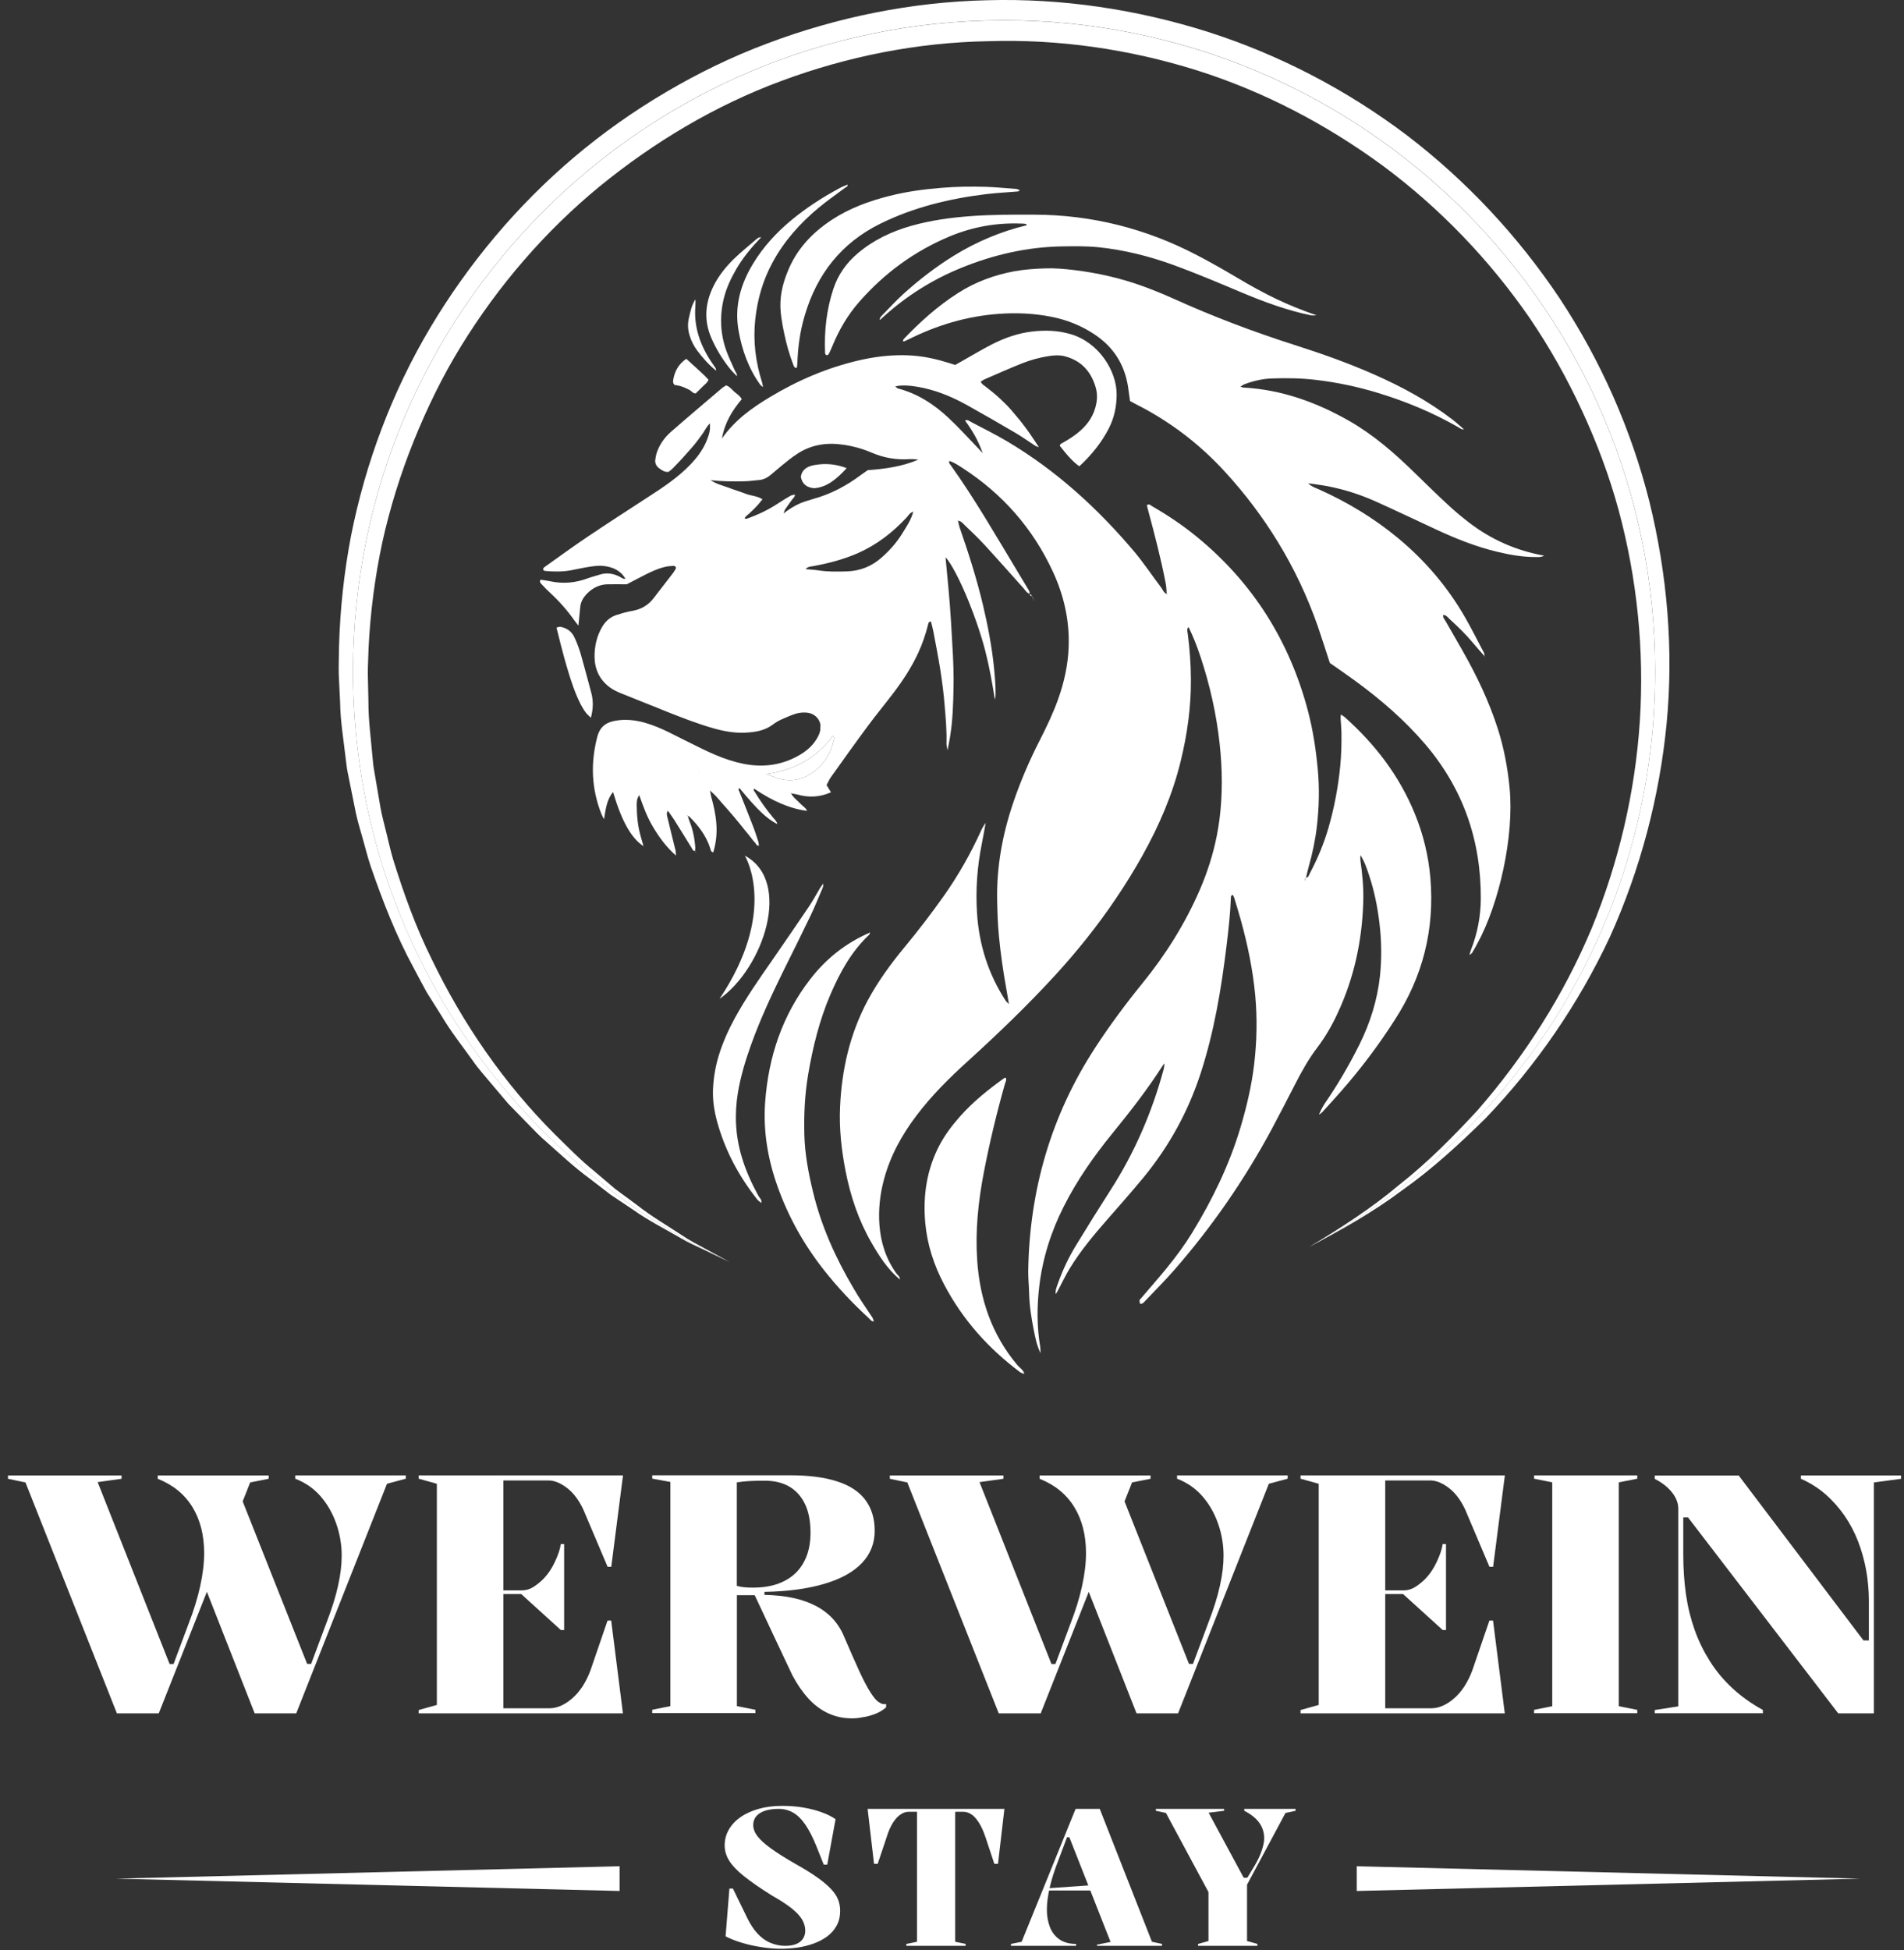 <?xml version="1.0" encoding="utf-8"?>
<!-- Generator: Adobe Illustrator 24.3.0, SVG Export Plug-In . SVG Version: 6.00 Build 0)  -->
<svg version="1.1" xmlns="http://www.w3.org/2000/svg" xmlns:xlink="http://www.w3.org/1999/xlink" x="0px" y="0px"
	 viewBox="0 0 228.69 234.19" style="enable-background:new 0 0 228.69 234.19;" xml:space="preserve">
<rect x="0" y="0" width="228.69" height="234.19" fill="#333333" stroke="none"/>
<style type="text/css">
	.st0{fill:url(#SVGID_1_);}
	.st1{fill:none;}
	.st2{fill:url(#SVGID_2_);}
	.st3{fill:url(#SVGID_3_);}
	.st4{fill:#FFFFFF;}
	.st5{fill:url(#SVGID_4_);}
	.st6{fill:url(#SVGID_5_);}
	.st7{fill:url(#SVGID_6_);}
	.st8{fill:url(#SVGID_7_);}
	.st9{fill:url(#SVGID_8_);}
	.st10{fill:url(#SVGID_9_);}
	.st11{fill:url(#SVGID_10_);}
	.st12{fill:url(#SVGID_11_);}
	.st13{fill:url(#SVGID_12_);}
	.st14{fill:url(#SVGID_13_);}
	.st15{fill:url(#SVGID_14_);}
	.st16{fill:url(#SVGID_15_);}
	.st17{fill:url(#SVGID_16_);}
	.st18{fill:url(#SVGID_17_);}
	.st19{fill:url(#SVGID_18_);}
	.st20{fill:url(#SVGID_19_);}
	.st21{fill:url(#SVGID_20_);}
	.st22{fill:url(#SVGID_21_);}
	.st23{fill:url(#SVGID_22_);}
	.st24{fill:url(#SVGID_23_);}
	.st25{fill:url(#SVGID_24_);}
	.st26{fill:url(#SVGID_25_);}
	.st27{fill:url(#SVGID_26_);}
	.st28{fill:url(#SVGID_27_);}
	.st29{fill:url(#SVGID_28_);}
	.st30{fill:url(#SVGID_29_);}
	.st31{fill:url(#SVGID_30_);}
	.st32{fill:url(#SVGID_31_);}
	.st33{fill:url(#SVGID_32_);}
	.st34{fill:url(#SVGID_33_);}
	.st35{fill:url(#SVGID_34_);}
	.st36{fill:url(#SVGID_35_);}
	.st37{fill:url(#SVGID_36_);}
	.st38{fill:url(#SVGID_37_);}
	.st39{fill:url(#SVGID_38_);}
	.st40{fill:url(#SVGID_39_);}
	.st41{fill:url(#SVGID_40_);}
	.st42{fill:url(#SVGID_41_);}
	.st43{fill:url(#SVGID_42_);}
	.st44{fill:url(#SVGID_43_);}
	.st45{fill:url(#SVGID_44_);}
	.st46{fill:url(#SVGID_45_);}
	.st47{fill:url(#SVGID_46_);}
	.st48{fill:url(#SVGID_47_);}
	.st49{fill:url(#SVGID_48_);}
	.st50{fill:url(#SVGID_49_);}
	.st51{fill:url(#SVGID_50_);}
	.st52{fill:url(#SVGID_51_);}
	.st53{fill:url(#SVGID_52_);}
	.st54{fill:url(#SVGID_53_);}
	.st55{fill:url(#SVGID_54_);}
	.st56{fill:url(#SVGID_55_);}
	.st57{fill:url(#SVGID_56_);}
	.st58{fill:url(#SVGID_57_);}
	.st59{fill:url(#SVGID_58_);}
	.st60{fill:url(#SVGID_59_);}
	.st61{fill:url(#SVGID_60_);}
	.st62{fill:url(#SVGID_61_);}
	.st63{fill:url(#SVGID_62_);}
	.st64{fill:url(#SVGID_63_);}
	.st65{fill:url(#SVGID_64_);}
	.st66{fill:url(#SVGID_65_);}
	.st67{fill:url(#SVGID_66_);}
	.st68{fill:url(#SVGID_67_);}
	.st69{fill:url(#SVGID_68_);}
	.st70{fill:url(#SVGID_69_);}
	.st71{fill:url(#SVGID_70_);}
	.st72{fill:url(#SVGID_71_);}
	.st73{fill:url(#SVGID_72_);}
	.st74{fill:url(#SVGID_73_);}
	.st75{fill:url(#SVGID_74_);}
	.st76{fill:url(#SVGID_75_);}
	.st77{fill:url(#SVGID_76_);}
	.st78{fill:url(#SVGID_77_);}
	.st79{fill:url(#SVGID_78_);}
	.st80{fill:url(#SVGID_79_);}
	.st81{fill:url(#SVGID_80_);}
	.st82{fill:url(#SVGID_81_);}
	.st83{fill:url(#SVGID_82_);}
	.st84{fill:url(#SVGID_83_);}
	.st85{fill:url(#SVGID_84_);}
	.st86{fill:url(#SVGID_85_);}
	.st87{fill:url(#SVGID_86_);}
	.st88{fill:url(#SVGID_87_);}
	.st89{fill:url(#SVGID_88_);}
	.st90{fill:url(#SVGID_89_);}
	.st91{fill:url(#SVGID_90_);}
	.st92{fill:url(#SVGID_91_);}
	.st93{fill:url(#SVGID_92_);}
	.st94{fill:url(#SVGID_93_);}
	.st95{fill:url(#SVGID_94_);}
	.st96{fill:url(#SVGID_95_);}
	.st97{fill:url(#SVGID_96_);}
	.st98{fill:url(#SVGID_97_);}
	.st99{fill:url(#SVGID_98_);}
	.st100{fill:url(#SVGID_99_);}
	.st101{fill:url(#SVGID_100_);}
	.st102{fill:url(#SVGID_101_);}
	.st103{fill:url(#SVGID_102_);}
	.st104{fill:url(#SVGID_103_);}
	.st105{fill:url(#SVGID_104_);}
	.st106{fill:url(#SVGID_105_);}
	.st107{fill:url(#SVGID_106_);}
	.st108{fill:url(#SVGID_107_);}
	.st109{fill:url(#SVGID_108_);}
	.st110{fill:url(#SVGID_109_);}
	.st111{fill:url(#SVGID_110_);}
	.st112{fill:url(#SVGID_111_);}
	.st113{fill:url(#SVGID_112_);}
	.st114{fill:url(#SVGID_113_);}
	.st115{fill:url(#SVGID_114_);}
	.st116{fill:url(#SVGID_115_);}
	.st117{fill:url(#SVGID_116_);}
	.st118{fill:url(#SVGID_117_);}
	.st119{fill:url(#SVGID_118_);}
	.st120{fill:url(#SVGID_119_);}
	.st121{fill:url(#SVGID_120_);}
	.st122{fill:url(#SVGID_121_);}
	.st123{fill:url(#SVGID_122_);}
	.st124{fill:url(#SVGID_123_);}
	.st125{fill:url(#SVGID_124_);}
	.st126{fill:url(#SVGID_125_);}
	.st127{fill:url(#SVGID_126_);}
	.st128{fill:url(#SVGID_127_);}
	.st129{fill:url(#SVGID_128_);}
	.st130{fill:url(#SVGID_129_);}
	.st131{fill:url(#SVGID_130_);}
	.st132{fill:url(#SVGID_131_);}
	.st133{fill:url(#SVGID_132_);}
	.st134{fill:url(#SVGID_133_);}
	.st135{fill:url(#SVGID_134_);}
	.st136{fill:url(#SVGID_135_);}
	.st137{fill:url(#SVGID_136_);}
	.st138{fill:url(#SVGID_137_);}
	.st139{fill:url(#SVGID_138_);}
	.st140{fill:url(#SVGID_139_);}
	.st141{fill:url(#SVGID_140_);}
	.st142{fill:url(#SVGID_141_);}
	.st143{fill:url(#SVGID_142_);}
	.st144{fill:url(#SVGID_143_);}
	.st145{fill:url(#SVGID_144_);}
	.st146{fill:url(#SVGID_145_);}
	.st147{fill:url(#SVGID_146_);}
	.st148{fill:url(#SVGID_147_);}
	.st149{fill:url(#SVGID_148_);}
	.st150{fill:url(#SVGID_149_);}
	.st151{fill:url(#SVGID_150_);}
	.st152{fill:url(#SVGID_151_);}
	.st153{fill:url(#SVGID_152_);}
	.st154{fill:url(#SVGID_153_);}
	.st155{fill:url(#SVGID_154_);}
	.st156{fill:url(#SVGID_155_);}
	.st157{fill:url(#SVGID_156_);}
	.st158{fill:url(#SVGID_157_);}
	.st159{fill:url(#SVGID_158_);}
	.st160{fill:url(#SVGID_159_);}
	.st161{fill:url(#SVGID_160_);}
	.st162{fill:url(#SVGID_161_);}
	.st163{fill:url(#SVGID_162_);}
	.st164{fill:url(#SVGID_163_);}
	.st165{fill:url(#SVGID_164_);}
	.st166{fill:url(#SVGID_165_);}
	.st167{fill:url(#SVGID_166_);}
	.st168{fill:url(#SVGID_167_);}
	.st169{fill:url(#SVGID_168_);}
	.st170{fill:url(#SVGID_169_);}
	.st171{fill:url(#SVGID_170_);}
	.st172{fill:url(#SVGID_171_);}
	.st173{fill:url(#SVGID_172_);}
	.st174{fill:url(#SVGID_173_);}
	.st175{fill:url(#SVGID_174_);}
	.st176{fill:url(#SVGID_175_);}
	.st177{fill:url(#SVGID_176_);}
	.st178{fill:url(#SVGID_177_);}
	.st179{fill:url(#SVGID_178_);}
	.st180{fill:url(#SVGID_179_);}
	.st181{fill:url(#SVGID_180_);}
	.st182{fill:url(#SVGID_181_);}
	.st183{fill:url(#SVGID_182_);}
	.st184{fill:url(#SVGID_183_);}
	.st185{fill:url(#SVGID_184_);}
	.st186{fill:url(#SVGID_185_);}
	.st187{fill:url(#SVGID_186_);}
	.st188{fill:url(#SVGID_187_);}
	.st189{fill:url(#SVGID_188_);}
	.st190{fill:url(#SVGID_189_);}
	.st191{fill:url(#SVGID_190_);}
	.st192{fill:url(#SVGID_191_);}
	.st193{fill:url(#SVGID_192_);}
	.st194{fill:url(#SVGID_193_);}
	.st195{fill:url(#SVGID_194_);}
	.st196{fill:url(#SVGID_195_);}
	.st197{fill:url(#SVGID_196_);}
	.st198{fill:url(#SVGID_197_);}
	.st199{fill:url(#SVGID_198_);}
	.st200{fill:url(#SVGID_199_);}
	.st201{fill:url(#SVGID_200_);}
	.st202{fill:url(#SVGID_201_);}
	.st203{fill:url(#SVGID_202_);}
	.st204{fill:url(#SVGID_203_);}
	.st205{fill:url(#SVGID_204_);}
	.st206{fill:url(#SVGID_205_);}
	.st207{fill:url(#SVGID_206_);}
	.st208{fill:url(#SVGID_207_);}
	.st209{fill:url(#SVGID_208_);}
	.st210{fill:url(#SVGID_209_);}
	.st211{fill:url(#SVGID_210_);}
	.st212{fill:url(#SVGID_211_);}
	.st213{fill:url(#SVGID_212_);}
</style>
<g id="Layer_3">
</g>
<g id="Layer_1">
	<path class="st4" d="M100.15,88.88c-0.32,1.39-0.96,2.6-2.06,3.52c-1.38,1.16-2.93,1.62-4.7,1.06c-0.46-0.15-0.91-0.34-1.36-0.5
		c3.34-0.46,6.03-1.91,8.01-4.59C100.28,88.54,100.19,88.72,100.15,88.88z"/>
	<path class="st4" d="M98.49,88.05c0.03-0.37,0.05-0.73,0.08-1.09C98.64,87.3,98.62,87.67,98.49,88.05z"/>
	<path class="st4" d="M83.52,102.26c0,0,0,0.01,0,0.02c0-0.01,0-0.01-0.01-0.02C83.51,102.26,83.52,102.26,83.52,102.26z"/>
	<path class="st4" d="M98.86,106.15c-0.02,0.03-0.04,0.05-0.06,0.08c0.02-0.05,0.04-0.09,0.05-0.13
		C98.85,106.12,98.85,106.14,98.86,106.15z"/>
	<path class="st4" d="M104.48,111.95c0,0.01-0.01,0.03-0.01,0.05c-0.03,0.01-0.07,0.03-0.1,0.05
		C104.44,111.98,104.48,111.95,104.48,111.95z"/>
	<polygon class="st4" points="104.96,157.28 104.96,157.28 104.96,157.28 	"/>
	<path class="st4" d="M123.69,71.35c0,0.01,0,0.02-0.01,0.03c-0.01-0.01-0.02-0.03-0.03-0.04
		C123.66,71.34,123.67,71.34,123.69,71.35z"/>
	<path class="st4" d="M83.56,102.37c-0.01-0.02-0.01-0.04-0.01-0.06c-0.01-0.01-0.01-0.01-0.02-0.02
		C83.53,102.32,83.55,102.34,83.56,102.37z"/>
	<path class="st4" d="M75.19,69.53l-0.02,0.02c0-0.01-0.01-0.01-0.01-0.02C75.17,69.54,75.18,69.53,75.19,69.53
		C75.19,69.53,75.19,69.53,75.19,69.53z"/>
	<path class="st4" d="M123.7,71.35c-0.01,0-0.01,0-0.01-0.01c0,0.01,0,0.02-0.01,0.03L123.7,71.35z"/>
	<path class="st4" d="M126.87,154.13c0-0.02-0.01-0.04-0.01-0.06c-0.01,0.01-0.02,0.02-0.02,0.03L126.87,154.13z"/>
	<polygon class="st4" points="83.52,102.28 83.52,102.29 83.52,102.28 	"/>
	<path class="st4" d="M83.52,102.28l0.02-0.02c-0.01,0-0.01,0-0.02,0C83.52,102.27,83.52,102.27,83.52,102.28
		C83.52,102.28,83.52,102.28,83.52,102.28z"/>
	<path class="st4" d="M156.88,105.4c0,0.01,0,0.02-0.01,0.03l-0.03-0.03C156.85,105.4,156.86,105.4,156.88,105.4z"/>
	<path class="st4" d="M140.17,71.35l-0.03,0.03c0-0.01,0-0.02,0-0.04C140.15,71.34,140.16,71.35,140.17,71.35z"/>
	<path class="st4" d="M109.71,61.47c-0.01,0-0.01,0-0.02,0c0-0.01,0.01-0.02,0.01-0.03C109.7,61.45,109.7,61.46,109.71,61.47z"/>
	<path class="st4" d="M109.72,61.46c0,0-0.01,0-0.01,0c0-0.01-0.01-0.02-0.01-0.03L109.72,61.46z"/>
	<path class="st4" d="M85.43,91.06c-0.09,0.06-0.18,0.12-0.26,0.18C85.25,91.18,85.34,91.12,85.43,91.06z"/>
	<path class="st4" d="M115.14,62.59c-0.01,0-0.02,0-0.03,0l0.03-0.03C115.14,62.57,115.14,62.58,115.14,62.59z"/>
	<path class="st4" d="M95.07,95.32c-0.02,0-0.03-0.01-0.05-0.01l0.03-0.03C95.06,95.29,95.07,95.3,95.07,95.32z"/>
	<path class="st4" d="M82.66,98.02c-0.01,0-0.03-0.01-0.04-0.01l0.03-0.03C82.65,97.99,82.66,98.01,82.66,98.02z"/>
	<path class="st4" d="M85.43,91.06c-0.09,0.06-0.18,0.12-0.26,0.18C85.25,91.18,85.34,91.12,85.43,91.06z"/>
	<path class="st4" d="M178.3,78.8c-0.01-0.01-0.01-0.01-0.02-0.02c0,0.02-0.01,0.04-0.01,0.05L178.3,78.8z"/>
	<polygon class="st4" points="104.97,157.28 104.96,157.28 104.96,157.28 104.96,157.28 	"/>
	<path class="st4" d="M104.51,111.98l-0.03-0.03c0,0.01-0.01,0.03-0.01,0.05C104.48,111.99,104.49,111.99,104.51,111.98z"/>
	<path class="st4" d="M98.88,106.13l-0.03-0.03c0,0.02,0.01,0.04,0.01,0.06C98.87,106.15,98.87,106.14,98.88,106.13z"/>
	<path class="st4" d="M123.97,71.63c0.04,0.1,0.09,0.21,0.13,0.31C124.09,71.82,124.08,71.71,123.97,71.63z"/>
	<path class="st4" d="M123.97,71.63c-0.01-0.02-0.02-0.04-0.03-0.06l-0.03,0.03C123.94,71.61,123.95,71.62,123.97,71.63z"/>
	<path class="st4" d="M124.14,72.03c-0.01-0.03-0.02-0.06-0.04-0.09c0,0.04,0,0.08,0.01,0.11L124.14,72.03z"/>
	<path class="st4" d="M123.91,71.57c-0.02-0.12-0.06-0.22-0.21-0.2C123.72,71.5,123.77,71.58,123.91,71.57z"/>
	<path class="st4" d="M123.7,71.37c0-0.01,0-0.01,0-0.02l-0.02,0.02C123.69,71.37,123.7,71.37,123.7,71.37z"/>
	<path class="st4" d="M123.94,71.57c-0.01,0-0.02,0-0.03,0c0,0.01,0,0.02,0,0.03L123.94,71.57z"/>
	<path class="st4" d="M83.52,102.29c0.01,0.01,0.01,0.01,0.02,0.02c0-0.02,0-0.03-0.01-0.05L83.52,102.29
		C83.52,102.29,83.52,102.29,83.52,102.29z"/>
	<polygon class="st4" points="83.52,102.29 83.52,102.29 83.52,102.28 	"/>
	<path class="st4" d="M83.62,102.39c-0.03-0.03-0.05-0.05-0.08-0.08c0,0.02,0.01,0.04,0.01,0.06
		C83.57,102.38,83.6,102.39,83.62,102.39z"/>
	<path class="st4" d="M178.38,78.88c-0.01-0.01-0.04-0.05-0.08-0.08l-0.03,0.03C178.32,78.86,178.37,78.88,178.38,78.88z"/>
	<path class="st4" d="M124.19,72.09c-0.02-0.02-0.03-0.04-0.05-0.06l-0.03,0.03C124.14,72.07,124.16,72.08,124.19,72.09z"/>
	<path class="st4" d="M156.83,105.47c-0.01,0.09-0.02,0.18-0.03,0.29c-0.05-0.05-0.07-0.1-0.07-0.13c0-0.02,0.01-0.04,0.02-0.06
		c0-0.01,0.01-0.01,0.01-0.02C156.78,105.52,156.81,105.5,156.83,105.47z"/>
	<path class="st4" d="M156.87,105.43c-0.01,0.01-0.02,0.03-0.04,0.04c0-0.02,0-0.05,0.01-0.07L156.87,105.43z"/>
	<path class="st4" d="M140.24,71.41c-0.03-0.01-0.06-0.03-0.1-0.04l0.03-0.03C140.2,71.37,140.22,71.39,140.24,71.41z"/>
	<path class="st4" d="M75.17,69.56l0.02-0.02C75.2,69.56,75.27,69.64,75.17,69.56z"/>
	<polygon class="st4" points="75.2,69.53 75.19,69.53 75.19,69.53 	"/>
	<path class="st4" d="M115.14,62.56l-0.03,0.03c-0.02-0.02-0.04-0.05-0.06-0.07C115.08,62.52,115.11,62.54,115.14,62.56z"/>
	<path class="st4" d="M109.75,61.38c-0.01,0.03-0.02,0.06-0.03,0.09l-0.03-0.03C109.71,61.42,109.73,61.4,109.75,61.38z"/>
	<path class="st4" d="M95.05,95.28l-0.03,0.03c-0.01-0.03-0.02-0.06-0.03-0.09C95.01,95.24,95.03,95.26,95.05,95.28z"/>
	<path class="st4" d="M81.03,46.23c-0.23-0.21-0.2-0.45-0.16-0.66c0.18-0.99,0.61-1.83,1.56-2.48c0.76,0.69,1.45,1.31,2.13,1.95
		c0.19,0.17,0.35,0.37,0.54,0.57c-0.16,0.4-0.5,0.59-0.75,0.86c-0.26,0.27-0.53,0.52-0.79,0.78c-0.37-0.01-0.52-0.32-0.78-0.44
		c-0.3-0.14-0.6-0.3-0.92-0.4C81.58,46.31,81.28,46.28,81.03,46.23z"/>
	<path class="st4" d="M82.82,40.26c-0.2-0.66-0.24-1.33-0.09-2c0.18-0.8,0.33-1.61,0.8-2.31c0.01,0.3,0.01,0.57-0.01,0.86
		c-0.19,2.42,0.56,4.58,1.87,6.58c0.19,0.28,0.39,0.55,0.57,0.84C86,44.3,86,44.4,86.01,44.51c-0.86-0.68-1.57-1.49-2.23-2.36
		C83.35,41.58,83.02,40.95,82.82,40.26z"/>
	<path class="st4" d="M85.46,40.64c-0.94-2.14-0.78-4.23,0.24-6.29c0.61-1.23,1.46-2.28,2.42-3.23c0.83-0.81,1.74-1.54,2.62-2.3
		c0.2-0.17,0.38-0.36,0.68-0.32c-1.12,1.16-2.15,2.39-2.97,3.79c-0.64,1.11-1.19,2.26-1.5,3.5c-0.53,2.16-0.45,4.31,0.32,6.41
		c0.28,0.77,0.65,1.51,0.98,2.27c0.1,0.24,0.32,0.42,0.25,0.7c-0.3-0.33-0.63-0.63-0.9-0.98C86.74,43.1,86.02,41.91,85.46,40.64z"/>
	<path class="st4" d="M71,83.13c0.26,0.96,0.28,1.91-0.03,3.07c-0.29-0.29-0.46-0.43-0.59-0.6c-0.46-0.6-0.78-1.28-1.08-1.97
		c-0.63-1.49-1.08-3.04-1.52-4.6c-0.33-1.19-0.62-2.39-0.94-3.66c0.18-0.04,0.32-0.12,0.44-0.1c0.8,0.13,1.4,0.57,1.73,1.3
		c0.3,0.64,0.55,1.32,0.75,2C70.19,80.08,70.59,81.6,71,83.13z"/>
	<path class="st4" d="M123.03,164.99c-0.17-0.07-0.36-0.1-0.5-0.2c-3.82-2.85-6.93-6.33-9.15-10.57c-1.22-2.32-2.02-4.78-2.25-7.39
		c-0.29-3.28,0.19-6.45,1.76-9.39c0.66-1.23,1.51-2.34,2.43-3.38c1.56-1.75,3.37-3.21,5.27-4.57c0.05-0.04,0.14-0.04,0.21-0.06
		c0.14,0.27-0.04,0.51-0.1,0.74c-0.99,3.51-1.84,7.04-2.53,10.62c-0.67,3.48-1.04,6.99-0.8,10.54c0.31,4.69,1.76,8.97,4.83,12.61
		C122.5,164.29,122.93,164.52,123.03,164.99z"/>
	<path class="st4" d="M104.76,158.19c0.1,0.15,0.14,0.33,0.21,0.49v0h0c-0.31,0.04-0.45-0.22-0.63-0.39
		c-1.94-1.78-3.74-3.69-5.37-5.76c-2.39-3.03-4.26-6.35-5.56-9.99c-1.18-3.29-1.76-6.67-1.51-10.17c0.4-5.44,2.05-10.43,5.42-14.78
		c1.89-2.45,4.23-4.31,7.06-5.55c0.03-0.01,0.07-0.03,0.1-0.05c-0.02,0.09-0.02,0.2-0.07,0.25c-2.15,2.02-3.53,4.54-4.68,7.22
		c-1.32,3.09-2.11,6.32-2.67,9.62c-0.4,2.38-0.51,4.77-0.45,7.17c0.06,2.34,0.49,4.62,1.04,6.88c0.99,4.12,2.71,7.94,4.86,11.57
		C103.19,155.9,104,157.03,104.76,158.19z"/>
	<path class="st4" d="M86.42,119.96c6.95-10.38,3.23-16.87,3.05-17.19c0,0,0,0,0-0.01l0,0C95.2,105.85,91.7,116.24,86.42,119.96z"/>
	<path class="st4" d="M91.07,143.57c0.15,0.28,0.47,0.51,0.37,0.89c-0.17-0.14-0.36-0.26-0.5-0.43c-2.21-2.8-3.87-5.89-4.81-9.34
		c-0.34-1.27-0.55-2.57-0.49-3.89c0.06-1.43,0.31-2.83,0.74-4.2c0.48-1.51,1.12-2.94,1.88-4.33c1.33-2.44,2.93-4.71,4.52-7
		c1.47-2.13,2.94-4.26,4.39-6.41c0.48-0.71,0.89-1.48,1.33-2.22c0.09-0.15,0.2-0.28,0.31-0.42c0.02-0.03,0.04-0.05,0.06-0.08
		c0.04,0.25-0.05,0.48-0.15,0.7c-0.45,1.03-0.86,2.08-1.35,3.09c-1.02,2.13-2.08,4.25-3.13,6.37c-1.48,3-2.9,6.02-4.03,9.17
		c-0.67,1.87-1.25,3.77-1.58,5.75c-0.43,2.6-0.3,5.15,0.45,7.68C89.56,140.55,90.26,142.08,91.07,143.57z"/>
	<path class="st4" d="M185.47,66.73c-0.36,0.19-0.63,0.17-0.9,0.17c-1.59,0.01-3.14-0.25-4.68-0.62c-2.57-0.61-5.01-1.58-7.39-2.69
		c-2.42-1.12-4.82-2.27-7.25-3.36c-1.85-0.83-3.78-1.45-5.78-1.84c-0.73-0.14-1.47-0.22-2.35-0.35c0.43,0.41,0.84,0.53,1.23,0.7
		c3.45,1.54,6.66,3.47,9.57,5.88c3.24,2.69,5.94,5.85,8.04,9.5c0.75,1.3,1.42,2.65,2.12,3.97c0.11,0.21,0.26,0.42,0.21,0.69
		c-0.44-0.5-0.88-0.98-1.3-1.49c-0.86-1.04-1.83-1.99-2.82-2.89c-0.24-0.22-0.44-0.52-0.8-0.56c-0.1,0.3,0.11,0.5,0.24,0.72
		c0.69,1.21,1.39,2.4,2.07,3.61c1.69,2.97,3.16,6.05,4.21,9.31c0.75,2.33,1.19,4.71,1.43,7.15c0.56,5.79-1.24,13.88-3.89,18.71
		c-0.2,0.36-0.39,0.73-0.61,1.08c-0.07,0.11-0.21,0.18-0.32,0.27c0.05-0.21,0.1-0.41,0.18-0.62c0.78-1.98,1.17-4.05,1.18-6.16
		c0.03-7-2.13-13.21-6.69-18.55c-2.48-2.9-5.35-5.37-8.43-7.62c-1-0.73-2.02-1.43-3.01-2.12c-0.49-1.49-0.95-2.96-1.45-4.41
		c-1.26-3.6-2.87-6.99-4.82-10.17c-1.81-2.96-3.91-5.74-6.3-8.35c-3.07-3.36-6.64-6.09-10.71-8.14c-0.23-0.12-0.46-0.25-0.72-0.39
		c-0.08-0.59-0.16-1.18-0.25-1.77c-0.42-2.62-1.73-4.69-3.94-6.18c-1.61-1.09-3.38-1.8-5.28-2.17c-2.07-0.41-4.15-0.5-6.28-0.35
		c-3.89,0.28-7.51,1.38-10.97,3.12c-0.13,0.07-0.27,0.12-0.41,0.18c-0.03,0.01-0.06,0-0.15,0c0.04-0.11,0.04-0.22,0.1-0.28
		c1.98-2.07,4.1-3.98,6.52-5.52c2.08-1.33,4.35-2.17,6.79-2.62c1.23-0.22,2.47-0.3,3.7-0.34c1.12-0.04,2.26,0.06,3.37,0.19
		c2.92,0.35,5.77,1,8.53,2.02c1.2,0.44,2.38,0.93,3.54,1.45c4.69,2.12,9.5,3.94,14.4,5.51c3.29,1.05,6.55,2.2,9.71,3.6
		c3.31,1.46,6.47,3.18,9.35,5.39c0.47,0.36,0.91,0.77,1.37,1.16c-0.29,0.06-0.48-0.13-0.7-0.26c-3.04-1.74-6.26-3.08-9.61-4.1
		c-2.45-0.75-4.94-1.27-7.48-1.57c-1.76-0.21-3.52-0.23-5.29-0.17c-1.14,0.04-2.23,0.3-3.29,0.7c-0.13,0.05-0.25,0.14-0.47,0.28
		c0.18,0.06,0.26,0.11,0.34,0.11c4.6,0.25,8.8,1.77,12.76,4.03c2.89,1.66,5.38,3.83,7.75,6.14c1.37,1.34,2.74,2.68,4.15,3.98
		c0.8,0.74,1.64,1.44,2.5,2.1C179.12,64.79,182.07,66.12,185.47,66.73z"/>
	<path class="st4" d="M171.8,105.4c-0.23-2.64-0.85-5.19-1.85-7.64c-1.86-4.58-4.79-8.4-8.47-11.67c-0.11-0.09-0.24-0.16-0.43-0.28
		c-0.01,0.23-0.04,0.37-0.03,0.51c0.03,0.53,0.09,1.05,0.1,1.57c0.02,1.39-0.01,2.78-0.15,4.17c-0.25,2.51-0.72,4.98-1.42,7.4
		c-0.55,1.88-1.3,3.68-2.22,5.41c-0.11,0.2-0.14,0.5-0.46,0.53c0,0.01,0,0.02-0.01,0.03c-0.01,0.01-0.02,0.03-0.04,0.04
		c-0.01,0.09-0.02,0.18-0.03,0.29c-0.05-0.05-0.07-0.1-0.07-0.13c0-0.02,0.01-0.04,0.02-0.06c0-0.01,0.01-0.01,0.01-0.02
		c0.02-0.03,0.04-0.05,0.07-0.08c0-0.02,0-0.05,0.01-0.07c0.01,0,0.02,0,0.04,0c0.1-0.43,0.19-0.86,0.31-1.28
		c0.46-1.63,0.81-3.28,1-4.96c0.25-2.24,0.31-4.49,0.1-6.75c-0.22-2.36-0.57-4.69-1.17-6.99c-2.21-8.4-6.6-15.41-13.33-20.93
		c-1.69-1.39-3.5-2.6-5.39-3.69c-0.17-0.1-0.33-0.34-0.64-0.13c0.05,0.19,0.1,0.4,0.15,0.61c0.79,2.94,1.56,5.88,2.13,8.87
		c0.07,0.39,0.07,0.79,0.1,1.18c0.01,0,0.02,0.01,0.03,0.01c0.02,0.02,0.05,0.04,0.07,0.07c-0.03-0.01-0.06-0.03-0.1-0.04
		c0-0.01,0-0.02,0-0.04c-0.37-0.14-0.47-0.53-0.69-0.81c-1.07-1.41-2.05-2.89-3.18-4.24c-4.42-5.24-9.43-9.81-15.35-13.31
		c-1.39-0.82-2.84-1.54-4.27-2.29c-0.21-0.11-0.43-0.33-0.73-0.17c0.85,1.15,1.58,2.36,2.12,3.92c-0.26-0.29-0.37-0.42-0.49-0.54
		c-1.2-1.24-2.36-2.54-3.62-3.71c-1.75-1.63-3.72-2.92-6.08-3.53c-0.09-0.02-0.16-0.13-0.31-0.25c0.21-0.03,0.35-0.06,0.49-0.08
		c1.02-0.08,2.03,0.08,3.02,0.3c1.85,0.42,3.57,1.17,5.21,2.09c1.93,1.08,3.86,2.18,5.77,3.31c0.81,0.48,1.57,1.03,2.36,1.54
		c0.08,0.05,0.18,0.07,0.4,0.14c-0.23-0.35-0.39-0.59-0.55-0.83c-0.19-0.28-0.38-0.56-0.57-0.84c-0.17-0.25-0.35-0.49-0.53-0.73
		c-0.2-0.27-0.41-0.54-0.62-0.81c-0.19-0.23-0.38-0.46-0.58-0.69c-0.22-0.26-0.43-0.52-0.66-0.77c-0.2-0.22-0.41-0.44-0.63-0.65
		c-0.24-0.24-0.49-0.47-0.74-0.7c-0.22-0.2-0.45-0.4-0.69-0.59c-0.26-0.21-0.53-0.42-0.79-0.63c-0.22-0.18-0.5-0.3-0.62-0.63
		c0.17-0.1,0.29-0.2,0.42-0.26c1.52-0.65,3.02-1.33,4.56-1.94c1.01-0.4,2.07-0.69,3.15-0.86c0.67-0.11,1.34-0.15,2.01,0.03
		c1.92,0.52,3.08,1.79,3.64,3.65c0.2,0.65,0.23,1.31,0.1,2c-0.25,1.36-0.95,2.43-1.97,3.32c-0.63,0.55-1.32,0.99-2.05,1.4
		c-0.15,0.09-0.36,0.14-0.36,0.38c0.95,1.23,1.69,2.01,2.34,2.45c1.43-1.33,2.66-2.82,3.56-4.59c0.64-1.27,0.91-2.6,0.92-4.02
		c0.01-2.84-2.12-6.24-5.49-7.25c-1.54-0.46-3.11-0.51-4.69-0.32c-1.7,0.2-3.29,0.77-4.81,1.54c-1.24,0.63-2.42,1.36-3.64,2.04
		c-0.26,0.14-0.52,0.29-0.77,0.43c-0.25-0.08-0.46-0.15-0.68-0.22c-1.47-0.46-2.97-0.81-4.52-0.91c-0.37-0.02-0.74-0.04-1.11-0.04
		c-1.74-0.01-3.45,0.21-5.16,0.6c-3.85,0.88-7.42,2.41-10.79,4.44c-2.13,1.28-4.16,2.71-5.75,4.96c0.35-1.95,1.26-3.38,2.38-4.72
		c-0.1-0.2-0.25-0.36-0.41-0.5c-0.16-0.14-0.33-0.26-0.48-0.39c-0.3-0.27-0.55-0.62-0.99-0.77c-0.18,0.12-0.38,0.23-0.55,0.38
		c-2.03,1.73-4.07,3.45-6.08,5.21c-0.74,0.65-1.32,1.45-1.66,2.39c-0.11,0.31-0.18,0.65-0.22,0.98c-0.04,0.4,0.13,0.74,0.45,0.98
		c0.33,0.25,0.66,0.5,1.15,0.45c0.42-0.28,0.75-0.69,1.12-1.06c0.34-0.35,0.67-0.71,0.99-1.08c0.35-0.39,0.7-0.78,1.04-1.19
		c0.31-0.38,0.59-0.78,0.88-1.17c0.24-0.33,0.42-0.71,0.72-1.09c0.07-0.08,0.14-0.16,0.22-0.24c0,0.32,0.02,0.51,0,0.69
		c-0.03,0.22-0.06,0.45-0.13,0.66c-0.12,0.36-0.24,0.71-0.4,1.05c-0.44,0.92-1.04,1.74-1.75,2.48c-1.49,1.57-3.27,2.76-5.07,3.92
		c-2.49,1.62-4.98,3.23-7.45,4.89c-1.68,1.13-3.32,2.33-4.98,3.51c-0.15,0.1-0.32,0.21-0.22,0.44c0.07,0.03,0.14,0.08,0.21,0.09
		c1.05,0.09,2.1,0.11,3.15-0.09c0.74-0.14,1.47-0.31,2.21-0.42c0.55-0.08,1.13-0.16,1.68-0.09c1.07,0.13,2.02,0.53,2.59,1.53
		c0.01,0,0.02-0.01,0.03-0.01c0,0,0,0,0.01,0l0,0.01c0.01,0.02,0.08,0.11-0.02,0.02c0-0.01-0.01-0.01-0.01-0.02
		c-0.28,0.07-0.47-0.13-0.69-0.24c-0.77-0.39-1.56-0.52-2.4-0.25c-0.46,0.15-0.94,0.26-1.4,0.43c-1.48,0.56-2.99,0.7-4.54,0.37
		c-0.37-0.08-0.74-0.13-1.11-0.18c-0.03,0-0.06,0.03-0.1,0.05c-0.09,0.21,0.05,0.36,0.17,0.48c0.33,0.36,0.67,0.71,1.03,1.04
		c1.08,1,2.05,2.09,2.9,3.3c0.13,0.18,0.26,0.35,0.49,0.64c0.04-0.36,0.06-0.58,0.08-0.79c0.05-0.49,0.09-0.97,0.14-1.46
		c0.07-0.67,0.41-1.2,0.88-1.66c0.67-0.66,1.47-1.04,2.42-1.06c0.71-0.01,1.43,0,2.29,0c0.3-0.16,0.63-0.33,0.98-0.51
		c0.35-0.18,0.71-0.37,1.08-0.56c0.8-0.41,1.62-0.8,2.5-1.01c0.32-0.08,0.66-0.11,1-0.13c0.13-0.01,0.3,0,0.36,0.27
		c-0.08,0.14-0.18,0.34-0.31,0.52c-0.8,1.04-1.61,2.08-2.41,3.12c-0.65,0.84-1.5,1.32-2.56,1.5c-0.63,0.1-1.24,0.29-1.85,0.48
		c-0.78,0.25-1.36,0.76-1.77,1.48c-0.64,1.11-0.9,2.31-0.89,3.57c0.02,1.46,0.59,2.7,1.78,3.61c0.45,0.34,0.96,0.58,1.49,0.79
		c1.85,0.73,3.69,1.49,5.54,2.22c1.82,0.72,3.64,1.43,5.52,1.96c1.24,0.35,2.49,0.57,3.78,0.51c1.18-0.06,2.32-0.23,3.3-0.97
		c0.33-0.25,0.69-0.46,1.07-0.63c0.58-0.26,1.17-0.52,1.77-0.7c0.39-0.11,0.82-0.14,1.22-0.11c0.86,0.07,1.47,0.63,1.64,1.35
		c0.08,0.34,0.06,0.71-0.08,1.09c-0.15,0.42-0.39,0.82-0.66,1.17c-0.46,0.6-1.05,1.08-1.7,1.46c-2.11,1.24-4.36,1.55-6.74,1.09
		c-1.16-0.23-2.27-0.6-3.36-1.06c0,0,0,0,0,0c-0.54-0.23-1.08-0.47-1.61-0.73c-1.35-0.65-2.69-1.34-4.04-2.01
		c-0.94-0.46-1.91-0.87-2.93-1.16c-0.76-0.21-1.52-0.33-2.28-0.33c-0.5,0-1,0.05-1.5,0.17c-1.03,0.24-1.61,0.84-1.88,1.86
		c-0.82,3.15-0.71,6.25,0.5,9.29c0.07,0.17,0.16,0.33,0.31,0.61c0.1-0.61,0.18-1.19,0.33-1.74c0.15-0.55,0.37-1.06,0.75-1.53
		c1.05,3.54,2.19,5.55,3.66,6.51c-0.19-0.69-0.41-1.36-0.55-2.05c-0.13-0.66-0.21-1.34-0.24-2.01c-0.06-1.45-0.02-1.58,0.28-2.07
		c0.47,1.35,0.94,2.64,1.66,3.84c0.74,1.23,1.57,2.37,2.74,3.42c-0.01-0.14-0.01-0.24-0.01-0.33c0-0.09-0.01-0.16-0.02-0.23
		c-0.33-1.35-0.67-2.7-0.99-4.05c-0.05-0.23-0.15-0.48,0.06-0.77c0.27,0.39,0.52,0.72,0.74,1.06c0.7,1.11,1.39,2.24,2.08,3.35
		c0.11,0.17,0.16,0.41,0.42,0.43c0,0,0.01,0,0.01,0c0.02-0.14,0.05-0.28,0.04-0.41c-0.08-1.11-0.29-2.2-0.72-3.24
		c-0.08-0.19-0.12-0.39-0.18-0.59c-0.01,0-0.03-0.01-0.04-0.01c-0.01-0.02-0.03-0.04-0.04-0.07c0.02,0.01,0.05,0.03,0.07,0.04
		c0,0.01,0.01,0.03,0.01,0.04c0.06,0.02,0.12,0.04,0.16,0.08c1.11,1.09,2.04,2.3,2.53,3.81c0.06,0.2,0.07,0.45,0.37,0.5
		c0.34-1.13,0.46-2.27,0.37-3.44c-0.08-1.09-0.31-2.15-0.61-3.2c-0.06-0.2-0.08-0.42-0.15-0.79c0.29,0.27,0.45,0.42,0.61,0.58
		c0.16,0.16,0.3,0.33,0.45,0.5c0.15,0.17,0.29,0.34,0.44,0.51c0.15,0.17,0.3,0.34,0.45,0.5c0.15,0.17,0.3,0.34,0.44,0.51
		c0.15,0.17,0.3,0.34,0.44,0.51c0.14,0.17,0.28,0.35,0.43,0.52c0.14,0.17,0.29,0.34,0.43,0.52c0.14,0.17,0.28,0.35,0.42,0.53
		c0.14,0.17,0.29,0.34,0.43,0.52c0.14,0.17,0.28,0.35,0.42,0.53c0.14,0.18,0.27,0.37,0.43,0.52c0.14,0.13,0.17,0.4,0.48,0.39
		c-0.02-0.19-0.02-0.34-0.06-0.47c-0.22-0.68-0.44-1.36-0.7-2.02c-0.51-1.33-1.05-2.65-1.57-3.98c-0.06-0.14-0.21-0.3-0.01-0.46
		c2.19,2.64,3.24,3.65,4.55,4.33c-0.07-0.35-0.3-0.54-0.48-0.75c-0.82-0.98-1.56-2.02-2.22-3.11c-0.07-0.11-0.22-0.23-0.07-0.39
		c2.24,1.52,4.42,2.44,6.35,2.66c-0.16-0.37-0.5-0.55-0.75-0.81c-0.4-0.43-0.9-0.76-1.17-1.29c-0.02,0-0.03-0.01-0.05-0.01
		c-0.01-0.03-0.02-0.06-0.03-0.09c0.02,0.02,0.04,0.04,0.06,0.06c0.01,0.01,0.01,0.02,0.02,0.04c0.24,0.04,0.48,0.07,0.71,0.13
		c1.39,0.4,2.74,0.34,4.08-0.26c-0.18-0.29-0.34-0.56-0.53-0.87c0.19-0.35,0.34-0.7,0.56-1c1.46-2.05,2.92-4.1,4.42-6.12
		c0.98-1.33,2.04-2.6,3.04-3.92c1.16-1.53,2.21-3.13,3.01-4.88c0.49-1.06,0.86-2.16,1.15-3.29c0.04-0.17,0.04-0.39,0.35-0.44
		c0.11,0.42,0.23,0.84,0.31,1.28c0.29,1.55,0.6,3.1,0.84,4.65c0.21,1.37,0.39,2.75,0.5,4.14c0.13,1.53,0.27,3.07,0.22,4.61
		c-0.01,0.18,0.06,0.36,0.13,0.8c0.07-0.39,0.14-0.71,0.19-1c0.06-0.29,0.1-0.55,0.14-0.81c0.3-1.9,0.35-3.82,0.39-5.73
		c0.05-2.67-0.16-5.33-0.31-8c-0.15-2.55-0.41-5.08-0.65-7.64c0.66,0.68,1.79,2.85,2.79,5.33c0.77,1.92,1.45,3.87,1.97,5.87
		c0.5,1.93,0.85,3.9,1.16,5.87c0.07-0.22,0.09-0.45,0.09-0.67c0.01-1.05-0.09-2.1-0.19-3.15c-0.26-2.55-0.74-5.05-1.33-7.54
		c-0.75-3.15-1.73-6.22-2.79-9.27c-0.09-0.27-0.14-0.56-0.2-0.84c-0.01,0-0.02,0-0.03,0c-0.02-0.02-0.04-0.05-0.06-0.07
		c0.03,0.02,0.06,0.03,0.09,0.05c0,0.01,0,0.02,0.01,0.03c0.36,0.03,0.56,0.31,0.79,0.53c0.78,0.75,1.58,1.5,2.32,2.3
		c1.6,1.74,3.16,3.51,4.74,5.27c0.21,0.23,0.36,0.53,0.67,0.65c0.01,0,0.02,0.01,0.04,0.01c0.07-0.23-0.07-0.41-0.18-0.59
		c-0.42-0.71-0.85-1.42-1.28-2.13c-2.6-4.31-5.11-8.68-8.04-12.78c-0.08-0.11-0.22-0.21-0.09-0.44c0.55,0.19,1.04,0.51,1.53,0.83
		c4.83,3.11,8.48,7.27,10.89,12.48c1.31,2.83,1.99,5.82,1.89,8.96c-0.07,2.2-0.54,4.31-1.28,6.38c-0.6,1.67-1.36,3.26-2.16,4.83
		c-1.25,2.44-2.34,4.96-3.22,7.56c-1.29,3.8-2.01,7.69-1.93,11.72c0.03,1.43,0.07,2.85,0.21,4.28c0.2,2.1,0.5,4.18,0.87,6.25
		c0.11,0.58,0.2,1.17,0.33,1.94c-0.23-0.24-0.34-0.32-0.41-0.44c-2.07-3.19-3.18-6.71-3.42-10.49c-0.18-2.79,0.02-5.56,0.57-8.3
		c0.17-0.84,0.31-1.69,0.47-2.53c-0.24,0.31-0.43,0.65-0.58,0.99c-1.25,2.74-2.73,5.35-4.47,7.81c-1.48,2.09-3.03,4.11-4.66,6.08
		c-1.68,2.03-3.23,4.15-4.48,6.48c-2.13,3.99-3.1,8.28-3.3,12.76c-0.12,2.6,0.17,5.18,0.67,7.73c0.59,3,1.56,5.88,3.09,8.54
		c0.94,1.63,1.95,3.21,3.42,4.44c0-0.02,0-0.05,0-0.07c0-0.3-0.27-0.46-0.43-0.68c-1.24-1.73-1.86-3.68-2.02-5.78
		c-0.14-1.85,0.06-3.68,0.54-5.47c0.76-2.84,2.14-5.36,3.91-7.69c1.82-2.41,3.96-4.53,6.19-6.55c3.62-3.29,7.14-6.67,10.45-10.28
		c2.66-2.9,5.11-5.96,7.3-9.21c1.13-1.67,2.19-3.38,3.18-5.15c2.01-3.59,3.63-7.34,4.61-11.35c0.79-3.23,1.25-6.49,1.23-9.82
		c-0.01-1.85-0.14-3.68-0.38-5.51c-0.03-0.25-0.16-0.54,0.1-0.79c0.57,1.16,1.03,2.35,1.43,3.56c1.13,3.4,1.91,6.87,2.3,10.44
		c0.33,3.04,0.37,6.07-0.02,9.11c-0.09,0.67-0.2,1.34-0.33,2c-0.44,2.21-1.13,4.36-2.03,6.44c-1.76,4.06-4.09,7.78-6.88,11.21
		c-2.04,2.51-3.97,5.11-5.73,7.82c-5.28,8.13-7.85,17.08-8,26.74c-0.01,0.9,0.09,1.8,0.11,2.7c0.04,1.51,0.27,3,0.57,4.47
		c0.17,0.85,0.33,1.72,0.8,2.71c-0.02-0.39-0.01-0.58-0.04-0.76c-0.41-2.43-0.4-4.87-0.11-7.3c0.4-3.35,1.41-6.53,2.93-9.54
		c1.58-3.14,3.58-6,5.79-8.72c2.16-2.65,4.27-5.35,6.11-8.23c0.06-0.09,0.13-0.17,0.21-0.25c-0.04,0.26-0.05,0.52-0.12,0.77
		c-1.4,5.13-3.48,9.96-6.37,14.45c-1.4,2.18-2.76,4.37-4.11,6.58c-0.88,1.44-1.61,2.96-2.18,4.56c-0.15,0.43-0.35,0.87-0.29,1.35
		c0.07-0.11,0.15-0.22,0.21-0.33c0.5-0.93,0.94-1.88,1.49-2.78c1.3-2.12,2.89-4.02,4.53-5.89c1.46-1.67,2.93-3.33,4.34-5.04
		c3.06-3.73,5.34-7.88,6.84-12.48c1.62-4.99,2.48-10.13,3.11-15.32c0.23-1.9,0.45-3.81,0.52-5.72c0-0.13-0.02-0.3,0.23-0.39
		c0.05,0.11,0.13,0.23,0.17,0.35c0.26,0.86,0.53,1.72,0.77,2.59c0.84,3.01,1.47,6.05,1.76,9.17c0.25,2.75,0.19,5.48-0.13,8.21
		c-0.31,2.62-0.91,5.17-1.67,7.7c-1.34,4.46-3.36,8.6-5.78,12.56c-1.85,3.02-4.03,5.4-6.33,8.09l0.06,0.43
		c0.04,0.01,0.07,0.01,0.1,0.01c0.25,0,0.4-0.21,0.55-0.37c1.17-1.23,2.36-2.42,3.48-3.7c4.54-5.2,8.44-10.85,11.71-16.93
		c0.94-1.75,1.85-3.53,2.76-5.3c0.79-1.54,1.62-3.05,2.67-4.43c0.98-1.29,1.79-2.69,2.47-4.16c1.97-4.21,2.93-8.66,3.08-13.3
		c0.06-1.7-0.1-3.38-0.34-5.05c-0.02-0.17,0-0.35,0-0.65c0.53,0.85,0.79,1.67,1.06,2.49c0.62,1.86,1,3.77,1.23,5.72
		c0.25,2.1,0.28,4.21,0.06,6.3c-0.31,2.9-1.18,5.65-2.48,8.27c-1.23,2.46-2.61,4.82-4.17,7.08c-0.27,0.4-0.7,1.29-0.67,1.31
		c0.15-0.11,0.31-0.2,0.43-0.34c0.74-0.81,1.47-1.61,2.19-2.43c2.36-2.69,4.52-5.54,6.44-8.55
		C170.88,117.34,172.34,111.62,171.8,105.4z M83.78,93.34c0.01-0.09,0.03-0.17,0.06-0.26C83.82,93.17,83.8,93.26,83.78,93.34z
		 M83.92,92.82c0.03-0.09,0.06-0.17,0.11-0.25C83.99,92.65,83.95,92.74,83.92,92.82z M85.17,91.24c0.08-0.06,0.17-0.12,0.26-0.18
		C85.34,91.12,85.25,91.18,85.17,91.24z M100.15,88.88c-0.32,1.39-0.96,2.6-2.06,3.52c-1.38,1.16-2.93,1.62-4.7,1.06
		c-0.46-0.15-0.91-0.34-1.36-0.5c3.34-0.46,6.03-1.91,8.01-4.59C100.28,88.54,100.19,88.72,100.15,88.88z M109.72,61.46
		c0,0-0.01,0-0.01,0c-0.01,0-0.01,0-0.02,0c-0.26,0.99-0.83,1.81-1.36,2.67c-0.66,1.06-1.48,1.98-2.42,2.81
		c-1.2,1.07-2.6,1.63-4.2,1.68c-1.13,0.03-2.25,0.06-3.38-0.12c-0.51-0.08-1.03-0.1-1.57-0.15c0.28-0.32,0.62-0.31,0.95-0.37
		c1.85-0.34,3.66-0.81,5.39-1.58c2.23-0.99,4.12-2.46,5.78-4.24c0.24-0.26,0.41-0.61,0.8-0.69c0-0.01,0.01-0.02,0.01-0.03
		c0.02-0.02,0.04-0.04,0.05-0.06C109.74,61.41,109.73,61.43,109.72,61.46z M104.23,56.46c-0.25,0.17-0.53,0.36-0.8,0.56
		c-1.73,1.3-3.6,2.3-5.69,2.88c-0.25,0.07-0.5,0.16-0.75,0.23c-1.06,0.3-1.99,0.84-2.86,1.52c-0.03,0.04,0.09-0.35,0.18-0.49
		c0.27-0.41,0.57-0.79,0.85-1.19c0.13-0.18,0.34-0.31,0.31-0.57c0,0-0.36,0.04-0.51,0.13c-0.52,0.29-1.03,0.61-1.53,0.94
		c-1.17,0.77-2.42,1.36-3.73,1.82c-0.06,0.02-0.14-0.01-0.27-0.03c0.1-0.26,0.33-0.38,0.5-0.54c0.19-0.18,0.39-0.35,0.57-0.54
		c0.19-0.19,0.37-0.37,0.55-0.57c0.17-0.2,0.33-0.4,0.53-0.65c-0.64-0.42-1.38-0.41-2.03-0.67c-0.7-0.27-1.42-0.48-2.12-0.75
		c-0.66-0.25-1.37-0.4-2.09-0.88c1.42,0.17,2.72,0.16,4.02,0.14c0.6-0.01,1.19-0.1,1.79-0.15c0.55-0.04,1.01-0.28,1.42-0.62
		c0.47-0.38,0.91-0.79,1.38-1.16c0.58-0.47,1.16-0.95,1.79-1.36c1.68-1.11,3.54-1.39,5.5-1.11c1.19,0.17,2.35,0.48,3.46,0.96
		c1.44,0.62,2.94,0.88,4.5,0.78c0.36-0.02,0.73,0,1.1,0.06C108.36,56.03,106.33,56.31,104.23,56.46z"/>
	<path class="st4" d="M90.46,31.65c1.22-2.01,2.79-3.72,4.6-5.22c1.8-1.49,3.76-2.75,5.81-3.85c0.29-0.16,0.61-0.27,0.92-0.41
		c0.07,0.25-0.17,0.29-0.3,0.39c-1.05,0.79-2.14,1.54-3.15,2.38c-2.24,1.86-4.17,4.01-5.56,6.6c-1.16,2.14-1.81,4.43-2.07,6.85
		c-0.27,2.58,0.04,5.09,0.83,7.55c0.04,0.14,0.06,0.28,0.11,0.54c-0.17-0.13-0.26-0.17-0.31-0.24c-1.42-1.95-2.21-4.17-2.63-6.52
		C88.19,36.79,88.95,34.13,90.46,31.65z"/>
	<path class="st4" d="M99.89,26.41c2.13-1.4,4.48-2.26,6.94-2.88c2.04-0.52,4.12-0.8,6.22-0.97c1.8-0.15,3.6-0.18,5.41-0.12
		c1.2,0.04,2.4,0.16,3.6,0.25c0.13,0.01,0.26,0.09,0.44,0.16c-0.12,0.08-0.17,0.14-0.22,0.14c-1.27,0.11-2.55,0.17-3.81,0.32
		c-4.42,0.54-8.71,1.57-12.73,3.55c-4.7,2.32-7.63,6.08-9.09,11.05c-0.56,1.88-0.82,3.81-0.88,5.77c-0.01,0.15-0.04,0.29-0.06,0.44
		c0,0.03-0.04,0.05-0.06,0.07c-0.28-0.03-0.32-0.28-0.4-0.48c-0.46-1.19-0.8-2.43-1.06-3.67c-0.18-0.84-0.33-1.7-0.42-2.55
		c-0.16-1.68,0.18-3.29,0.82-4.84C95.64,29.98,97.51,27.98,99.89,26.41z"/>
	<path class="st4" d="M116.64,25.95c2.52-0.18,5.03-0.18,7.55-0.17c6.93,0.01,13.46,1.67,19.59,4.87c1.63,0.85,3.23,1.76,4.81,2.7
		c3.46,2.06,6.03,3.3,9.55,4.52c-0.3,0-0.5,0.03-0.68,0c-2.84-0.59-5.55-1.58-8.22-2.7c-2.74-1.15-5.46-2.31-8.25-3.33
		c-2.94-1.07-5.96-1.83-9.07-2.15c-1.42-0.14-2.85-0.12-4.28-0.1c-4.26,0.06-8.33,1-12.26,2.61c-3.4,1.39-6.47,3.32-9.21,5.79
		c-0.17,0.15-0.32,0.31-0.49,0.45c-0.05-0.26,0.13-0.42,0.28-0.58c0.82-0.83,1.6-1.69,2.46-2.48c1.92-1.75,3.97-3.33,6.19-4.7
		c2.7-1.66,5.6-2.88,8.71-3.63c-0.04-0.21-0.2-0.16-0.31-0.18c-0.11-0.02-0.22-0.02-0.34-0.02c-2.97-0.12-5.83,0.39-8.58,1.53
		c-4.24,1.77-7.85,4.41-10.87,7.85c-1.4,1.59-2.46,3.41-3.26,5.37c-0.13,0.31-0.27,0.62-0.42,0.92c-0.03,0.06-0.11,0.09-0.17,0.14
		c-0.19,0-0.26-0.12-0.27-0.28c-0.11-2.61,0.17-5.18,0.99-7.67c0.56-1.71,1.57-3.14,2.96-4.31c1.87-1.58,4.03-2.6,6.37-3.27
		C111.78,26.46,114.19,26.13,116.64,25.95z"/>
	<path class="st4" d="M82.65,97.98l-0.03,0.03c-0.01-0.02-0.03-0.04-0.04-0.07C82.61,97.95,82.63,97.97,82.65,97.98z"/>
	<path class="st4" d="M101.7,56.22c-1.17,1.25-2.29,2.27-3.89,2.41c-0.89-0.07-1.44-0.47-1.62-1.35c0.12-0.93,0.84-1.29,1.62-1.43
		C99.06,55.63,100.32,55.69,101.7,56.22z"/>
	<path class="st4" d="M198.8,80.64c0-43.19-35.01-78.2-78.2-78.2c-43.19,0-78.2,35.01-78.2,78.2c0,31.13,18.2,58.01,44.54,70.59
		l0.7,0.33l-2.88-1.57c-0.95-0.53-1.93-1.01-2.83-1.63c-1.82-1.2-3.71-2.29-5.41-3.64l-2.62-1.93l-2.48-2.11
		c-1.7-1.36-3.2-2.92-4.75-4.43c-6.13-6.12-11.09-13.33-14.82-21.07c-1.92-3.85-3.37-7.91-4.64-12c-0.31-1.03-0.53-2.08-0.79-3.11
		c-0.24-1.04-0.55-2.07-0.73-3.13l-0.54-3.17l-0.27-1.58c-0.08-0.53-0.11-1.06-0.17-1.6c-0.19-2.13-0.47-4.25-0.46-6.39L44.18,81
		c-0.01-1.07,0.07-2.13,0.09-3.2c0.21-4.26,0.76-8.5,1.65-12.67c0.92-4.16,2.19-8.23,3.78-12.18c1.59-3.94,3.45-7.77,5.68-11.39
		c4.45-7.23,10.05-13.75,16.6-19.14c6.56-5.36,13.92-9.76,21.87-12.7c7.93-2.95,16.34-4.62,24.8-4.77
		c8.46-0.28,16.95,0.95,25.02,3.47c8.08,2.54,15.67,6.52,22.5,11.54c6.8,5.06,12.75,11.26,17.57,18.25
		c2.39,3.51,4.48,7.23,6.26,11.08c1.79,3.85,3.29,7.85,4.41,11.96c2.22,8.22,3.1,16.82,2.55,25.36c-0.56,8.54-2.54,16.99-5.81,24.94
		c-3.33,7.93-8.02,15.3-13.71,21.82c-2.94,3.17-6,6.27-9.42,8.95c-3.27,2.76-6.88,5.08-10.56,7.3
		C182.06,136.45,198.8,110.5,198.8,80.64z"/>
	<path class="st4" d="M198.12,60.28c-2.18-8.68-5.86-17-10.81-24.48c-4.99-7.46-11.2-14.11-18.35-19.57
		c-7.18-5.42-15.26-9.64-23.84-12.39c-8.58-2.72-17.61-4.07-26.61-3.81c-9,0.21-17.96,2.02-26.38,5.2
		c-4.22,1.58-8.28,3.56-12.15,5.84c-3.87,2.28-7.56,4.88-11,7.79c-6.87,5.81-12.71,12.79-17.3,20.49
		c-4.59,7.72-7.78,16.23-9.52,25.01c-0.84,4.4-1.32,8.85-1.44,13.31c-0.01,1.12-0.06,2.23-0.03,3.35l0.16,3.34
		c0.03,2.23,0.41,4.44,0.66,6.65c0.08,0.55,0.12,1.11,0.23,1.65l0.33,1.64l0.66,3.27c0.22,1.09,0.57,2.15,0.86,3.23
		c0.31,1.07,0.57,2.15,0.92,3.2c1.45,4.2,3.06,8.36,5.18,12.25c0.53,0.98,1.03,1.96,1.57,2.93l1.77,2.81
		c1.12,1.91,2.51,3.64,3.79,5.44c0.62,0.91,1.38,1.72,2.08,2.58l2.14,2.53l2.31,2.37c0.77,0.79,1.52,1.59,2.37,2.3
		c1.65,1.46,3.25,2.97,5.03,4.27l2.61,2.01l2.74,1.83c1.79,1.27,3.76,2.26,5.65,3.36c0.94,0.57,1.95,0.99,2.93,1.47l2.26,1.07
		c-26.34-12.58-44.54-39.46-44.54-70.59c0-43.19,35.01-78.2,78.2-78.2c43.19,0,78.2,35.01,78.2,78.2
		c0,29.86-16.74,55.81-41.35,68.98c-0.06,0.04-0.13,0.08-0.19,0.12c3.86-2.03,7.69-4.18,11.2-6.82c3.59-2.53,6.83-5.53,9.97-8.61
		c6.1-6.36,11.17-13.74,14.93-21.77c3.65-8.08,5.96-16.79,6.82-25.66C201.03,77.99,200.25,68.97,198.12,60.28z"/>
	<g>
		<path class="st4" d="M14.04,205.76L3.06,178.03l-2.1-0.44v-0.4H14.6v0.4l-2.87,0.4l8.64,21.84h0.48l1.82-4.88
			c0.59-1.51,1.05-2.99,1.37-4.44c0.32-1.45,0.48-2.79,0.48-4c0-2.15-0.47-4-1.41-5.53c-0.94-1.53-2.33-2.66-4.16-3.39v-0.4h13.32
			v0.4l-2.22,0.44l-10.98,27.73H14.04z M30.59,205.76l-5.97-15.18l4.36-10.7l7.91,19.94h0.48l1.9-5.09
			c0.59-1.53,1.04-2.96,1.33-4.28c0.3-1.32,0.44-2.53,0.44-3.63c0-1.32-0.22-2.6-0.65-3.83c-0.43-1.24-1.05-2.33-1.86-3.27
			c-0.81-0.94-1.83-1.66-3.07-2.14v-0.4h13.28v0.4l-2.26,0.61l-10.9,27.57H30.59z"/>
		<path class="st4" d="M50.29,205.76v-0.4l2.18-0.61v-26.56l-2.18-0.61v-0.4h24.54l-1.41,10.98h-0.44l-2.91-6.86
			c-0.54-1.16-1.2-2.03-1.98-2.62c-0.78-0.59-1.52-0.89-2.22-0.89h-5.41v13.2h2.22c0.48,0,0.94-0.13,1.37-0.4
			c0.43-0.27,0.83-0.59,1.21-0.97c0.57-0.59,1.04-1.29,1.41-2.1c0.38-0.81,0.61-1.51,0.69-2.1h0.4v10.33h-0.4l-4.76-4.32h-2.14
			v13.72h5.53c0.91,0,1.83-0.4,2.74-1.19c0.91-0.79,1.64-1.9,2.18-3.33l2.06-6.01h0.44l1.41,11.14H50.29z"/>
		<path class="st4" d="M102.32,206.36c-1.02,0-1.97-0.2-2.85-0.61c-0.87-0.4-1.67-1-2.38-1.78c-0.71-0.78-1.35-1.71-1.92-2.79
			c-0.59-1.24-1.27-2.68-2.04-4.32c-0.77-1.64-1.59-3.4-2.48-5.29h-2.14v13.32l2.22,0.44v0.4H78.34v-0.4l2.18-0.44v-26.92l-2.18-0.4
			v-0.4h16.59c2.23,0,4.1,0.24,5.61,0.73c1.51,0.48,2.64,1.22,3.39,2.22c0.75,1,1.13,2.23,1.13,3.71c0,1.51-0.51,2.8-1.53,3.87
			c-1.02,1.08-2.52,1.91-4.5,2.5c-1.98,0.59-4.38,0.92-7.21,0.97v0.36c1.29,0.03,2.46,0.15,3.49,0.38c1.04,0.23,1.96,0.56,2.76,0.99
			c0.81,0.43,1.49,0.97,2.06,1.61c0.57,0.65,1.02,1.41,1.37,2.3c0.65,1.51,1.22,2.81,1.72,3.9c0.5,1.09,0.95,1.94,1.35,2.56
			c0.4,0.62,0.73,1,0.97,1.13c0.3,0.22,0.59,0.3,0.89,0.24v0.4c-0.4,0.35-0.86,0.62-1.37,0.81c-0.51,0.19-1,0.32-1.47,0.38
			C103.12,206.33,102.7,206.36,102.32,206.36z M90.45,190.66c1.1,0,2.08-0.15,2.93-0.44c0.85-0.3,1.57-0.73,2.16-1.29
			c0.59-0.57,1.04-1.26,1.35-2.08c0.31-0.82,0.46-1.76,0.46-2.81c0-1.35-0.22-2.48-0.65-3.39c-0.43-0.91-1.05-1.61-1.86-2.1
			c-0.81-0.48-1.8-0.73-2.99-0.73c-0.67,0-1.27,0.01-1.8,0.04c-0.52,0.03-1.04,0.08-1.55,0.16v12.43c0.27,0.08,0.55,0.13,0.85,0.16
			C89.66,190.65,90.02,190.66,90.45,190.66z"/>
		<path class="st4" d="M119.96,205.76l-10.98-27.73l-2.1-0.44v-0.4h13.64v0.4l-2.87,0.4l8.64,21.84h0.48l1.82-4.88
			c0.59-1.51,1.05-2.99,1.37-4.44c0.32-1.45,0.48-2.79,0.48-4c0-2.15-0.47-4-1.41-5.53c-0.94-1.53-2.33-2.66-4.16-3.39v-0.4h13.32
			v0.4l-2.22,0.44L125,205.76H119.96z M136.51,205.76l-5.97-15.18l4.36-10.7l7.91,19.94h0.48l1.9-5.09
			c0.59-1.53,1.04-2.96,1.33-4.28c0.3-1.32,0.44-2.53,0.44-3.63c0-1.32-0.22-2.6-0.65-3.83c-0.43-1.24-1.05-2.33-1.86-3.27
			c-0.81-0.94-1.83-1.66-3.07-2.14v-0.4h13.28v0.4l-2.26,0.61l-10.9,27.57H136.51z"/>
		<path class="st4" d="M156.21,205.76v-0.4l2.18-0.61v-26.56l-2.18-0.61v-0.4h24.54l-1.41,10.98h-0.44l-2.91-6.86
			c-0.54-1.16-1.2-2.03-1.98-2.62c-0.78-0.59-1.52-0.89-2.22-0.89h-5.41v13.2h2.22c0.48,0,0.94-0.13,1.37-0.4
			c0.43-0.27,0.83-0.59,1.21-0.97c0.57-0.59,1.04-1.29,1.41-2.1c0.38-0.81,0.61-1.51,0.69-2.1h0.4v10.33h-0.4l-4.76-4.32h-2.14
			v13.72h5.53c0.91,0,1.83-0.4,2.74-1.19c0.91-0.79,1.64-1.9,2.18-3.33l2.06-6.01h0.44l1.41,11.14H156.21z"/>
		<path class="st4" d="M196.65,177.18v0.4l-2.22,0.44v26.88l2.22,0.44v0.4h-12.39v-0.4l2.18-0.44v-26.88l-2.18-0.44v-0.4H196.65z"/>
		<path class="st4" d="M198.75,205.76v-0.4l2.83-0.44v-23.73c0-0.67-0.25-1.33-0.75-1.96c-0.5-0.63-1.19-1.18-2.08-1.63v-0.4h10.09
			L223.82,197h0.65v-4.76c0-1.24-0.11-2.46-0.32-3.65c-0.22-1.2-0.54-2.35-0.97-3.47c-0.43-1.12-0.98-2.15-1.64-3.11
			c-0.66-0.95-1.42-1.81-2.28-2.56c-0.86-0.75-1.84-1.37-2.95-1.86v-0.4h12.03v0.4l-3.27,0.44v27.73h-4.28l-18.04-23.53h-0.57v4.52
			c0,1.64,0.11,3.22,0.32,4.72c0.22,1.51,0.57,2.93,1.05,4.28c0.48,1.35,1.1,2.6,1.84,3.77c0.74,1.17,1.64,2.25,2.7,3.23
			c1.06,0.98,2.28,1.85,3.65,2.6v0.4H198.75z"/>
	</g>
	<g>
		<path class="st4" d="M93.81,234.03c-0.74,0-1.52-0.06-2.32-0.19c-0.81-0.12-1.58-0.29-2.32-0.51c-0.74-0.22-1.42-0.48-2.02-0.79
			l0.46-5.74h0.42l1.72,3.53c0.36,0.74,0.77,1.37,1.23,1.87c0.46,0.5,0.98,0.88,1.56,1.12c0.57,0.24,1.16,0.36,1.77,0.36
			c0.51,0,0.94-0.07,1.3-0.21c0.36-0.14,0.63-0.35,0.82-0.63c0.19-0.28,0.29-0.6,0.29-0.98c0-0.46-0.13-0.91-0.38-1.34
			c-0.26-0.43-0.67-0.87-1.25-1.34c-0.58-0.46-1.38-0.98-2.4-1.56c-1.41-0.88-2.52-1.66-3.35-2.32s-1.41-1.29-1.77-1.87
			c-0.36-0.58-0.53-1.19-0.53-1.82c0-0.67,0.16-1.29,0.49-1.87c0.33-0.58,0.79-1.08,1.41-1.51c0.61-0.43,1.34-0.76,2.18-1
			c0.84-0.24,1.79-0.36,2.85-0.36c0.91,0,1.77,0.07,2.57,0.21s1.53,0.33,2.18,0.57c0.66,0.24,1.2,0.51,1.64,0.82l-1,5.46h-0.42
			l-0.84-2.11c-0.45-1.12-0.9-2.01-1.36-2.68c-0.46-0.67-0.95-1.16-1.48-1.46c-0.53-0.3-1.11-0.45-1.74-0.45
			c-0.64,0-1.18,0.08-1.64,0.23c-0.46,0.15-0.81,0.38-1.05,0.66c-0.24,0.29-0.36,0.64-0.36,1.06c0,0.43,0.16,0.87,0.49,1.31
			c0.33,0.44,0.87,0.94,1.63,1.49c0.76,0.55,1.79,1.2,3.09,1.94c0.99,0.56,1.82,1.07,2.49,1.55c0.67,0.47,1.2,0.92,1.61,1.35
			c0.41,0.43,0.7,0.85,0.87,1.28c0.17,0.43,0.26,0.88,0.26,1.36c0,0.68-0.14,1.28-0.42,1.79c-0.28,0.51-0.66,0.95-1.14,1.3
			c-0.48,0.36-1.03,0.64-1.64,0.86c-0.61,0.22-1.25,0.38-1.92,0.48C95.11,233.98,94.46,234.03,93.81,234.03z"/>
		<path class="st4" d="M108.86,233.68v-0.23l1.28-0.26v-15.61h-1c-0.34,0-0.67,0.11-1,0.34c-0.32,0.22-0.63,0.56-0.91,1.01
			c-0.28,0.45-0.53,1.02-0.74,1.72l-1.07,3.18h-0.44l-0.77-6.6h16.43l-0.77,6.6h-0.44l-1.05-3.16c-0.23-0.7-0.49-1.27-0.77-1.73
			c-0.28-0.46-0.58-0.8-0.89-1.02c-0.32-0.22-0.65-0.34-1.01-0.34h-0.98v15.61l1.25,0.26v0.23H108.86z"/>
		<path class="st4" d="M121.43,233.68v-0.23l1.28-0.26l6.48-15.96h2.9l6.27,15.96l1.21,0.26v0.23h-7.81v-0.14l1.63-0.33l-4.95-12.57
			h-0.28l-1.09,2.9c-0.43,1.1-0.76,2.15-0.99,3.14c-0.22,0.99-0.34,1.87-0.34,2.63c0,0.77,0.12,1.48,0.36,2.1
			c0.24,0.63,0.62,1.12,1.14,1.49c0.52,0.36,1.19,0.55,2.01,0.55v0.23H121.43z M125.36,227.03v-0.23l5.74-0.4v0.63H125.36z"/>
		<path class="st4" d="M143.9,233.68v-0.23l1.25-0.35v-5.88l-5.11-9.5l-1.21-0.26v-0.23h8.2v0.23l-1.86,0.23l4.21,7.81h0.44
			l0.95-1.58c0.36-0.62,0.62-1.2,0.8-1.75c0.18-0.55,0.27-1.02,0.27-1.41c0-0.68-0.19-1.3-0.58-1.85c-0.39-0.55-0.99-1.03-1.81-1.45
			v-0.23h6.16v0.23l-1.21,0.26l-4.62,8.62v6.76l1.25,0.35v0.23H143.9z"/>
	</g>
	<polygon class="st4" points="13.93,225.61 74.42,227.09 74.42,224.12 	"/>
	<polygon class="st4" points="223.45,225.61 162.96,224.12 162.96,227.09 	"/>
</g>
<g id="Layer_2">
</g>
</svg>
